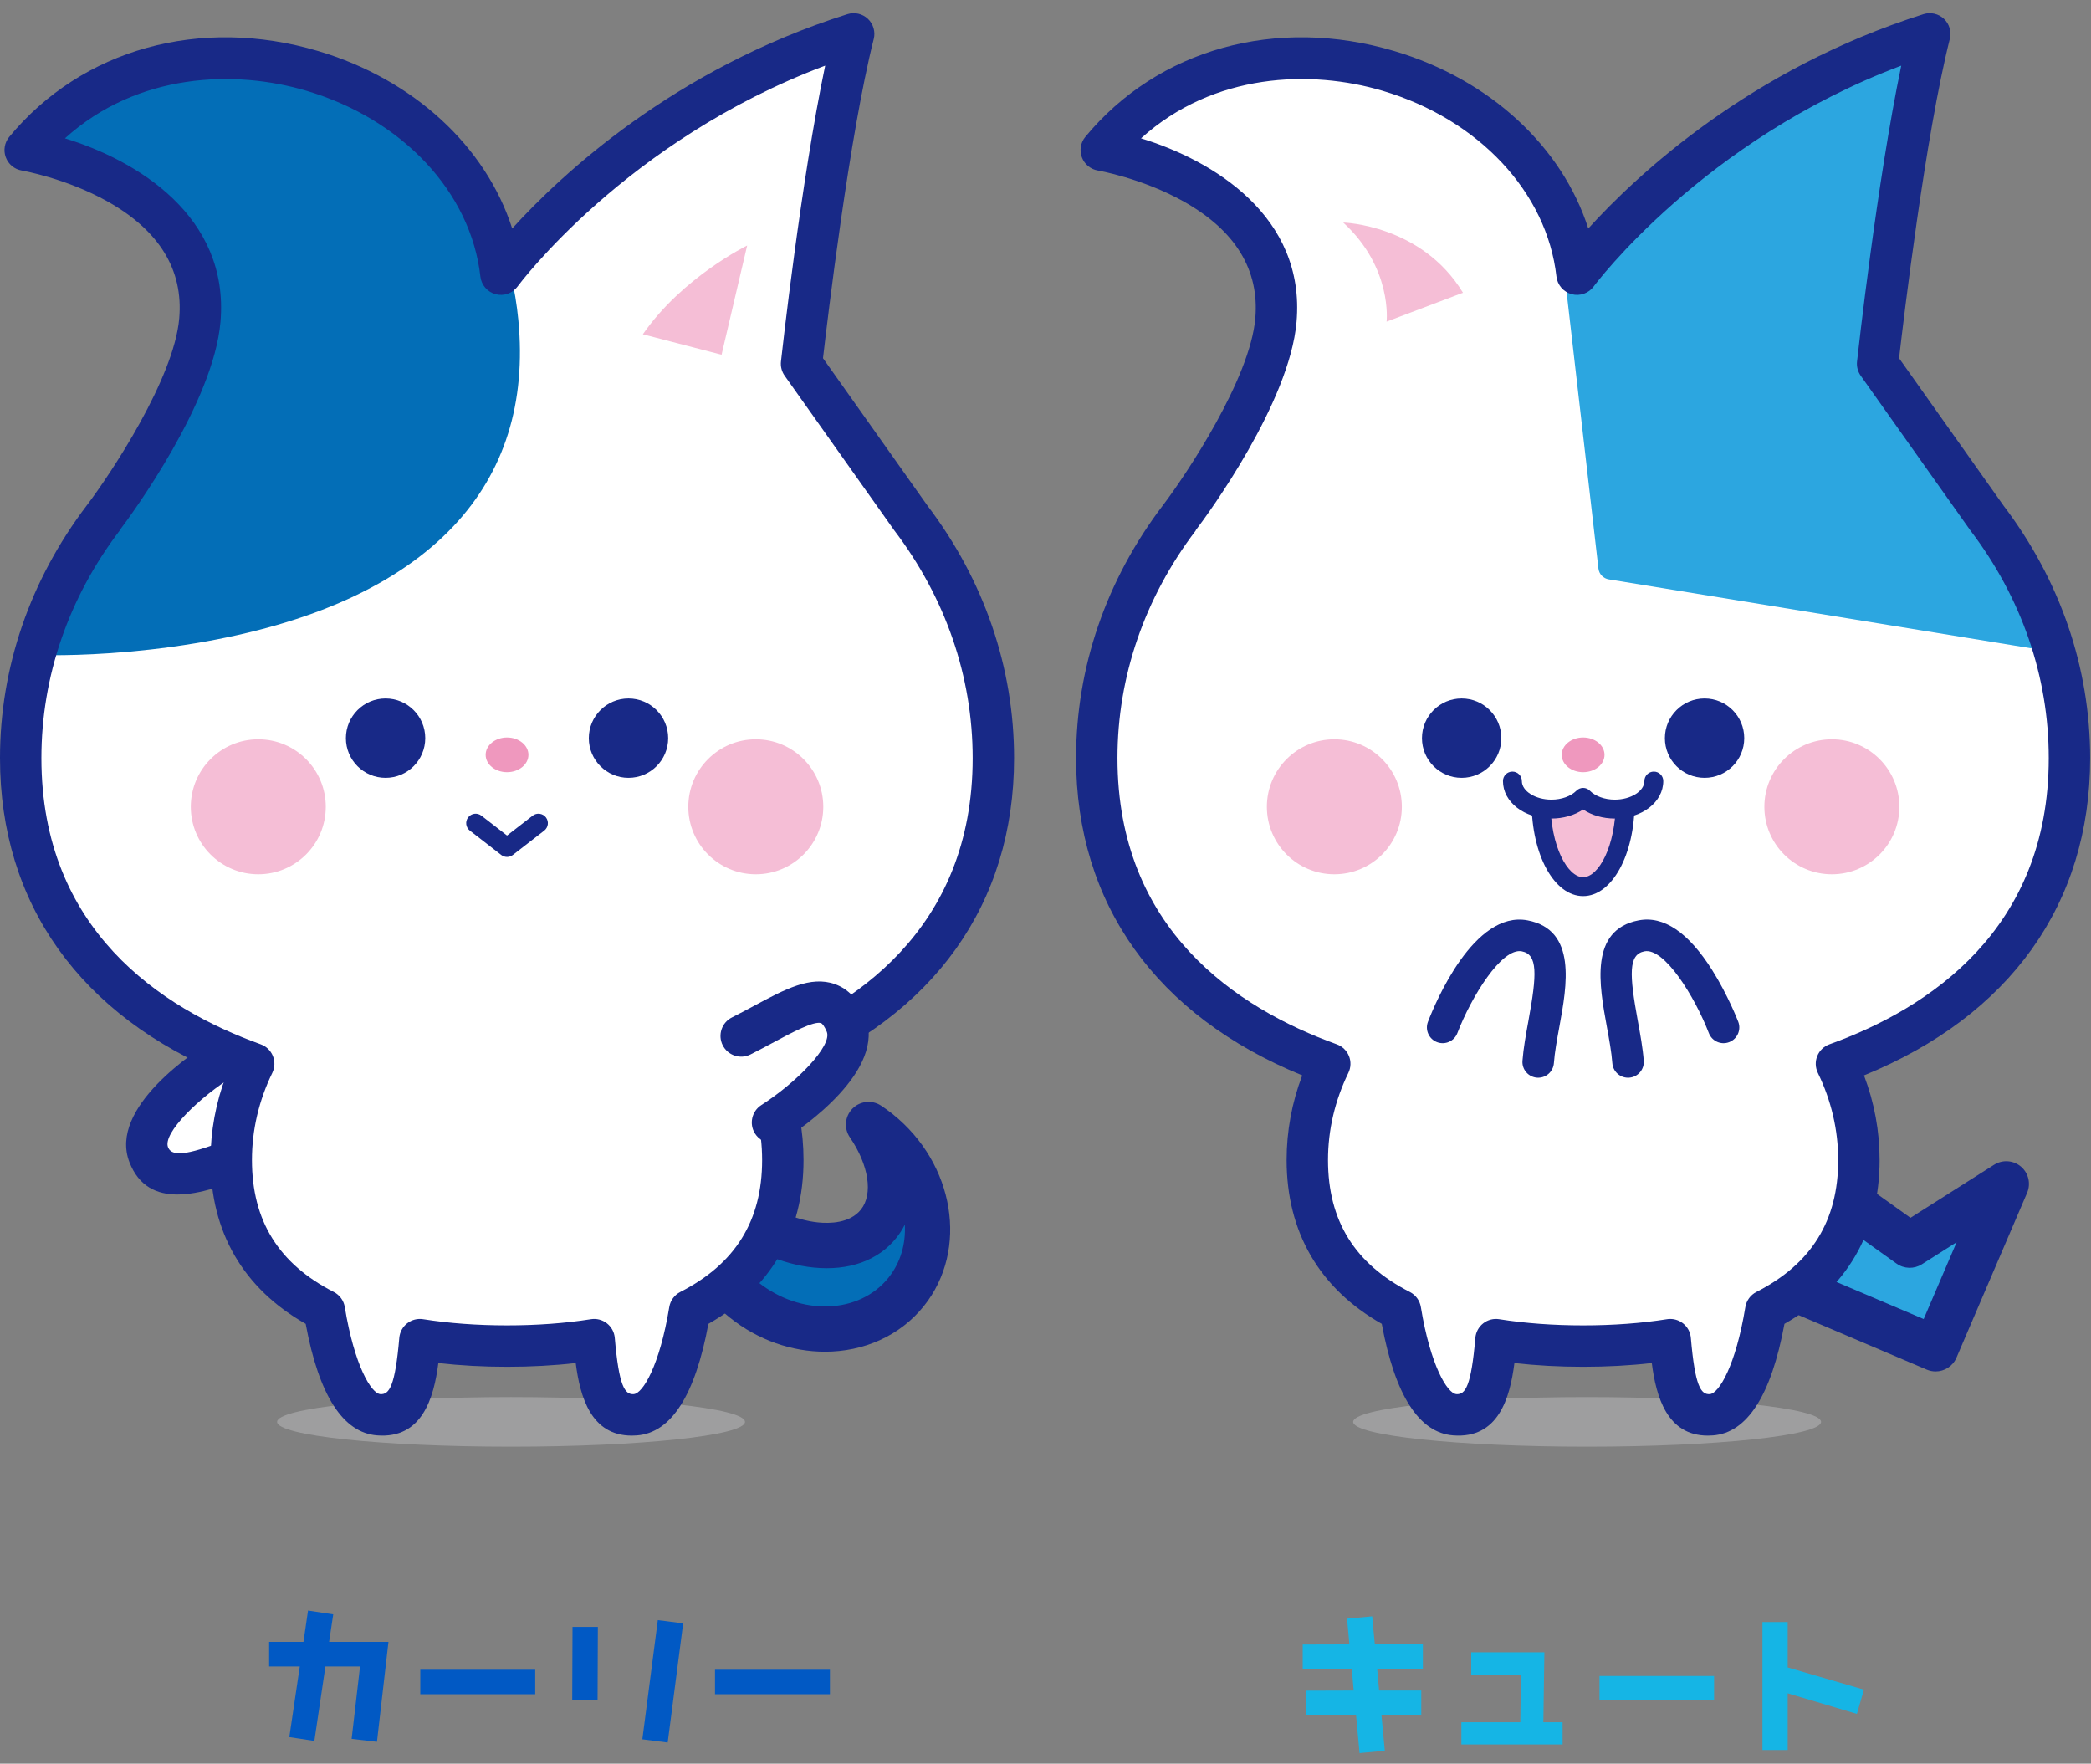 <?xml version="1.0" encoding="UTF-8"?>
<svg xmlns="http://www.w3.org/2000/svg" width="396" height="334" xmlns:xlink="http://www.w3.org/1999/xlink" version="1.1" viewBox="0 0 396 334">
  <rect x="0" y="0" width="396" height="334" fill="#808080" stroke="none"/>
  <defs>
    <style>
      .cls-1 {
        fill: none;
      }

      .cls-2 {
        fill: #182987;
      }

      .cls-3 {
        fill: #2ca6e0;
      }

      .cls-4 {
        fill: #0159c4;
      }

      .cls-5 {
        fill: #f5bed6;
      }

      .cls-6 {
        fill: #9e9e9f;
      }

      .cls-7 {
        clip-path: url(#clippath-1);
      }

      .cls-8 {
        clip-path: url(#clippath-2);
      }

      .cls-9 {
        fill: #fff;
      }

      .cls-10 {
        fill: #ef98be;
      }

      .cls-11 {
        fill: #036eb7;
      }

      .cls-12 {
        fill: #15b5e5;
      }

      .cls-13 {
        clip-path: url(#clippath);
      }
    </style>
    <clipPath id="clippath">
      <path class="cls-1" d="M92.478,60.822C97.137,16.44,34.672-7.804,4.768,28.426c0,0,35.366,5.907,33.081,32.214-1.306,15.035-18.289,37.439-18.292,37.442h0c-9.872,12.996-15.637,28.644-15.637,45.486,0,29.486,17.663,48.364,44.126,57.892-2.717,5.599-4.252,11.753-4.252,18.234,0,25.551,23.384,35.228,52.231,35.228,28.846,0,52.231-9.677,52.231-35.228,0-6.48-1.535-12.635-4.252-18.234,26.462-9.528,44.126-28.405,44.126-57.892,0-16.842-5.764-32.49-15.637-45.486h0s-20.692-29.197-20.692-29.197c0,0,4.583-41.517,9.871-62.464-38.096,12.199-69.223,44.362-69.223,44.362"/>
    </clipPath>
    <clipPath id="clippath-1">
      <path class="cls-1" d="M296.267,60.822c4.659-44.382-57.807-68.626-87.71-32.396,0,0,35.366,5.907,33.081,32.214-1.306,15.035-18.289,37.439-18.292,37.442h0c-9.872,12.996-15.637,28.644-15.637,45.486,0,29.486,17.663,48.364,44.126,57.892-2.717,5.599-4.252,11.753-4.252,18.234,0,25.551,23.384,35.228,52.231,35.228,28.846,0,52.231-9.677,52.231-35.228,0-6.48-1.535-12.635-4.252-18.234,26.462-9.528,44.126-28.405,44.126-57.892,0-16.842-5.764-32.49-15.637-45.486h0s-20.692-29.197-20.692-29.197c0,0,4.583-41.517,9.871-62.464-38.096,12.199-69.223,44.362-69.223,44.362"/>
    </clipPath>
    <clipPath id="clippath-2">
      <path class="cls-1" d="M313.205,147.914c0,2.933-3.308,5.31-7.388,5.31-2.476,0-4.662-.879-6.003-2.223-1.341,1.344-3.527,2.223-6.003,2.223-4.08,0-7.388-2.377-7.388-5.31l-1.716,15.825,8.543,12.699,15.7-1.385,1.847-11.313,2.54-7.85-.131-7.975Z"/>
    </clipPath>
  </defs>
  <!-- Generator: Adobe Illustrator 28.6.0, SVG Export Plug-In . SVG Version: 1.2.0 Build 709)  -->
  <g>
    <g id="_レイヤー_1" data-name="レイヤー_1">
      <g>
        <g>
          <path class="cls-9" d="M42.446,200.277s-17.315,10.559-14.28,18.394c3.161,8.158,15.206.509,23.95-1.77"/>
          <path class="cls-2" d="M33.599,226.214c-3.876,0-7.295-1.495-9.089-6.127-4.016-10.365,12.535-21.108,15.894-23.156,1.848-1.124,4.26-.542,5.388,1.305,1.127,1.848.543,4.259-1.303,5.387h0c-6.71,4.105-13.705,10.954-12.668,13.633.826,2.128,4.514,1.164,11.959-1.65,2.444-.923,4.971-1.877,7.347-2.497,2.093-.544,4.235.708,4.782,2.804s-.709,4.236-2.804,4.782c-1.973.514-4.197,1.355-6.553,2.245-3.819,1.444-8.665,3.274-12.952,3.274Z"/>
        </g>
        <g>
          <path class="cls-11" d="M166.349,214.318c-.604-.483-1.222-.932-1.852-1.352,4.608,6.742,5.618,14.132,1.897,18.788-5.144,6.435-17.378,5.207-27.325-2.744-2.682-2.144-4.92-4.559-6.663-7.068-2.49,8.168.631,17.949,8.484,24.226,9.947,7.951,23.71,7.267,30.74-1.528,7.03-8.795,4.666-22.371-5.281-30.322Z"/>
          <path class="cls-2" d="M156.234,255.987c-6.182,0-12.603-2.13-18.026-6.465-8.992-7.19-12.974-18.776-9.91-28.831.48-1.574,1.817-2.735,3.442-2.99,1.623-.251,3.253.44,4.192,1.791,1.57,2.259,3.526,4.333,5.818,6.164,4.111,3.287,8.927,5.419,13.211,5.849,2.123.216,5.991.179,8.079-2.431,2.342-2.931,1.503-8.431-2.088-13.685-1.159-1.697-.954-3.977.489-5.44,1.446-1.464,3.724-1.693,5.434-.558.736.489,1.46,1.018,2.152,1.57l.003.003c11.78,9.415,14.451,25.726,5.953,36.357-4.585,5.737-11.504,8.666-18.751,8.666ZM136.548,232.49c1.114,3.866,3.538,7.539,7.022,10.324,8.08,6.459,19.163,6.077,24.706-.856,2.29-2.865,3.28-6.408,3.083-10.034-.445.883-.982,1.723-1.613,2.511-3.428,4.289-8.988,6.283-15.644,5.614-5.916-.594-12.143-3.277-17.555-7.559Z"/>
        </g>
        <path class="cls-9" d="M188.129,143.567c0-16.842-5.765-32.49-15.637-45.486h0s-20.692-29.197-20.692-29.197c0,0,4.582-41.517,9.871-62.464-38.096,12.199-69.223,44.362-69.223,44.362l.002.616C88.137,13.212,32.478-5.145,4.768,28.426c0,0,35.366,5.907,33.08,32.214-1.306,15.035-18.289,37.439-18.291,37.442h0c-9.872,12.996-15.637,28.644-15.637,45.486,0,29.486,17.663,48.364,44.126,57.892-2.717,5.599-4.252,11.753-4.252,18.234,0,13.794,6.823,22.955,17.635,28.471,1.014,6.197,3.904,19.272,10.289,19.762,6.312.485,7.166-6.799,7.807-14.223,5.188.823,10.732,1.218,16.5,1.218s11.312-.395,16.5-1.218c.641,7.424,1.495,14.708,7.807,14.223,6.385-.491,9.274-13.566,10.289-19.763,10.811-5.516,17.634-14.676,17.634-28.471,0-6.48-1.535-12.635-4.252-18.234,26.462-9.528,44.126-28.405,44.126-57.892Z"/>
        <ellipse class="cls-6" cx="96.781" cy="269.274" rx="44.305" ry="4.699"/>
        <path class="cls-9" d="M93.151,60.479l-.673.344C97.137,16.44,31.425-9.823,4.768,28.426c0,0,35.366,5.907,33.081,32.214-1.306,15.035-18.289,37.439-18.292,37.442h0c-9.872,12.996-15.637,28.644-15.637,45.486,0,29.486,17.663,48.364,44.126,57.892-2.717,5.599-4.252,11.753-4.252,18.234,0,25.551,23.384,37.059,52.231,37.059,28.846,0,52.231-11.508,52.231-37.059,0-6.48-1.535-12.635-4.252-18.234,26.462-9.528,44.126-28.405,44.126-57.892,0-16.842-5.764-32.49-15.637-45.486h0s-35.997-39.552-35.997-39.552l25.176-52.11-69.223,44.362"/>
        <g class="cls-13">
          <polygon class="cls-1" points="90.418 53.797 118.185 23.668 161.671 6.419 140.295 62.485 204.429 124.232 108.505 109.989 90.418 53.797"/>
          <g>
            <path class="cls-11" d="M4.768,28.426s35.366,5.907,33.081,32.213c-1.306,15.036-30.531,61.054-30.531,61.054,0,0,94.759,3.653,88.501-60.918C91.169,12.804,36.392-5.234,4.768,28.426Z"/>
            <path class="cls-11" d="M10.153,124.087c-1.746,0-2.78-.037-2.925-.043-.841-.033-1.601-.513-1.992-1.257-.392-.746-.354-1.643.097-2.354.29-.456,28.931-45.702,30.173-59.997.858-9.87-3.982-17.83-14.385-23.658-8.103-4.54-16.656-6.018-16.742-6.033-.855-.144-1.562-.747-1.839-1.569-.277-.822-.08-1.729.514-2.361C18.361,10.522,40.556,4.73,60.978,11.697c20.698,7.062,34.946,25.781,37.182,48.851,1.521,15.695-2.614,28.852-12.29,39.108-10.408,11.032-26.837,18.487-48.83,22.16-11.903,1.989-22.086,2.27-26.887,2.27ZM9.441,27.112c9.769,2.69,32.689,11.417,30.751,33.731-1.137,13.081-21.679,47.258-28.642,58.517,12.733-.176,51.579-2.446,70.906-22.94,8.698-9.223,12.406-21.139,11.022-35.418-2.086-21.53-14.804-38.298-34.019-44.853-17.378-5.928-36.185-1.715-50.018,10.963Z"/>
          </g>
        </g>
        <path class="cls-2" d="M119.635,271.873c-7.721,0-9.787-7.372-10.602-13.741-4.125.471-8.483.708-13.009.708s-8.884-.238-13.008-.708c-.849,6.635-3.079,14.37-11.599,13.701-6.479-.498-11.025-7.601-13.524-21.122-11.799-6.685-18.02-17.371-18.02-31.02,0-5.486.993-10.863,2.957-16.035C15.168,192.366,0,171.163,0,143.567c0-17.153,5.683-33.702,16.436-47.857h0c4.534-5.979,16.516-23.997,17.507-35.409.798-9.18-3.752-16.622-13.524-22.118-7.866-4.424-16.218-5.877-16.302-5.891-1.38-.234-2.532-1.186-3.02-2.497s-.242-2.784.648-3.863C15.501,9.264,37.934,3.037,60.288,9.678c18.104,5.378,31.756,18.114,36.714,33.596,9.294-10.234,30.668-30.215,63.487-40.593,1.356-.426,2.836-.09,3.871.886,1.034.975,1.459,2.434,1.112,3.812-4.606,18.239-8.738,52.903-9.609,60.46l19.79,27.925c10.726,14.143,16.396,30.671,16.396,47.803,0,27.596-15.168,48.8-42.831,60.089,1.965,5.174,2.957,10.55,2.957,16.037,0,13.649-6.22,24.335-18.02,31.02-2.501,13.521-7.046,20.624-13.523,21.122-.343.027-.675.04-.996.04ZM22.654,100.434l.024.019c-9.707,12.78-14.838,27.688-14.838,43.114,0,32.439,22.586,47.382,41.534,54.204,1.046.376,1.883,1.18,2.303,2.209.42,1.03.382,2.19-.104,3.191-2.561,5.276-3.859,10.835-3.859,16.521,0,11.489,5.069,19.659,15.497,24.98,1.111.566,1.885,1.628,2.086,2.858,1.827,11.155,5.03,16.356,6.721,16.486,1.711.133,2.813-1.522,3.601-10.651.094-1.085.633-2.081,1.49-2.751.858-.671,1.954-.956,3.029-.783,4.893.775,10.238,1.169,15.886,1.169s10.993-.394,15.886-1.169c1.075-.172,2.172.112,3.029.783.857.67,1.397,1.666,1.49,2.751.788,9.128,1.888,10.788,3.6,10.651,1.691-.131,4.894-5.331,6.721-16.488.202-1.231.977-2.291,2.087-2.857,10.427-5.321,15.496-13.492,15.496-24.98,0-5.688-1.298-11.246-3.858-16.521-.486-1.001-.523-2.16-.105-3.191.42-1.029,1.257-1.833,2.303-2.209,18.947-6.823,41.534-21.765,41.534-54.204,0-15.426-5.131-30.335-14.839-43.114l-.077-.105-20.692-29.197c-.555-.783-.803-1.742-.698-2.696.169-1.532,3.801-34.191,8.374-56.023-37.721,14.17-58.027,41.517-58.239,41.807-.952,1.305-2.607,1.888-4.17,1.478-1.561-.415-2.709-1.744-2.89-3.349-1.803-15.961-14.726-29.767-32.922-35.173-13.569-4.031-31.997-3.436-45.759,9.006,13.611,4.15,31.198,14.754,29.458,34.779-1.324,15.245-16.659,36.24-19.1,39.455Z"/>
        <circle class="cls-2" cx="73.021" cy="139.791" r="7.515"/>
        <path class="cls-2" d="M111.512,139.791c0-4.151,3.365-7.515,7.515-7.515,4.151,0,7.515,3.365,7.515,7.515,0,4.151-3.365,7.515-7.515,7.515-4.151,0-7.515-3.365-7.515-7.515Z"/>
        <path class="cls-10" d="M91.974,142.951c0-1.815,1.814-3.286,4.051-3.286s4.051,1.471,4.051,3.286c0,1.815-1.814,3.286-4.051,3.286-2.237,0-4.051-1.471-4.051-3.286Z"/>
        <polygon class="cls-9" points="136.802 187.768 150.631 197.101 155.918 207.322 134.554 216.347 126.438 212.289 124.179 192.797 136.802 187.768"/>
        <g>
          <path class="cls-9" d="M146.299,212.578s17.097-10.909,13.903-18.681c-3.326-8.092-10.218-2.517-19.832,2.29"/>
          <path class="cls-2" d="M146.302,216.498c-1.293,0-2.56-.64-3.308-1.812-1.164-1.824-.629-4.246,1.194-5.412h0c6.625-4.24,13.48-11.231,12.388-13.888-.44-1.071-.861-1.545-1.087-1.627-1.323-.467-5.691,1.87-8.877,3.581-1.423.764-2.921,1.568-4.489,2.353-1.937.968-4.291.182-5.26-1.753-.968-1.937-.183-4.292,1.753-5.26,1.499-.748,2.928-1.517,4.287-2.247,5.701-3.062,10.625-5.704,15.23-4.054,2.503.896,4.419,2.924,5.694,6.026,4.226,10.284-12.104,21.361-15.42,23.477-.653.417-1.383.615-2.105.615Z"/>
        </g>
        <path class="cls-2" d="M96.025,162.287c-.387,0-.774-.125-1.097-.375l-5.947-4.611c-.781-.606-.923-1.73-.318-2.511.607-.782,1.731-.924,2.511-.318l4.85,3.76,4.85-3.76c.782-.606,1.905-.464,2.511.318.605.781.463,1.905-.318,2.511l-5.947,4.611c-.323.251-.71.375-1.097.375Z"/>
        <circle class="cls-5" cx="48.915" cy="152.789" r="12.781"/>
        <circle class="cls-5" cx="143.134" cy="152.789" r="12.781"/>
        <path class="cls-5" d="M121.746,63.309l14.906,3.869,4.847-20.681s-12.243,5.963-19.753,16.812Z"/>
      </g>
      <g>
        <g>
          <polyline class="cls-3" points="342.75 222.288 361.666 235.802 379.954 224.205 366.573 255.427 330.205 239.969"/>
          <path class="cls-2" d="M366.57,259.722c-.559,0-1.129-.111-1.677-.344l-36.367-15.457c-2.183-.928-3.2-3.448-2.272-5.631.926-2.183,3.447-3.202,5.631-2.272l32.427,13.783,6.234-14.545-6.579,4.173c-1.476.936-3.375.884-4.796-.133l-18.916-13.514c-1.93-1.379-2.376-4.06-.997-5.99,1.379-1.931,4.063-2.376,5.99-.997l16.562,11.832,15.844-10.049c1.591-1.008,3.652-.862,5.084.357,1.432,1.22,1.904,3.231,1.163,4.961l-13.381,31.223c-.698,1.628-2.283,2.604-3.949,2.604Z"/>
        </g>
        <path class="cls-9" d="M391.918,143.567c0-16.842-5.765-32.49-15.637-45.486h0s-20.692-29.197-20.692-29.197c0,0,4.582-41.517,9.871-62.464-38.096,12.199-69.223,44.362-69.223,44.362l.002.616c-4.313-38.186-59.972-56.543-87.682-22.972,0,0,35.366,5.907,33.08,32.214-1.306,15.035-18.289,37.439-18.291,37.442h0c-9.872,12.996-15.637,28.644-15.637,45.486,0,29.486,17.663,48.364,44.126,57.892-2.717,5.599-4.252,11.753-4.252,18.234,0,13.794,6.823,22.955,17.635,28.471,1.014,6.197,3.904,19.272,10.289,19.762,6.312.485,7.166-6.799,7.807-14.223,5.188.823,10.732,1.218,16.5,1.218s11.312-.395,16.5-1.218c.641,7.424,1.495,14.708,7.807,14.223,6.385-.491,9.274-13.566,10.289-19.763,10.811-5.516,17.634-14.676,17.634-28.471,0-6.48-1.535-12.635-4.252-18.234,26.462-9.528,44.126-28.405,44.126-57.892Z"/>
        <ellipse class="cls-6" cx="300.57" cy="269.274" rx="44.305" ry="4.699"/>
        <path class="cls-9" d="M296.94,60.479l-.673.344c4.659-44.382-61.053-70.646-87.71-32.396,0,0,35.366,5.907,33.081,32.214-1.306,15.035-18.289,37.439-18.292,37.442h0c-9.872,12.996-15.637,28.644-15.637,45.486,0,29.486,17.663,48.364,44.126,57.892-2.717,5.599-4.252,11.753-4.252,18.234,0,25.551,23.384,37.059,52.231,37.059,28.846,0,52.231-11.508,52.231-37.059,0-6.48-1.535-12.635-4.252-18.234,26.462-9.528,44.126-28.405,44.126-57.892,0-16.842-5.764-32.49-15.637-45.486h0s-35.997-39.552-35.997-39.552l25.176-52.11-69.223,44.362"/>
        <g class="cls-7">
          <g>
            <polygon class="cls-3" points="298.661 51.926 321.975 23.668 365.46 6.419 350.784 68.332 408.218 124.232 305.051 107.399 298.661 51.926"/>
            <path class="cls-3" d="M408.22,126.584c-.126,0-.253-.009-.38-.03l-103.167-16.834c-1.038-.169-1.838-1.007-1.958-2.052l-6.39-55.473c-.073-.635.115-1.272.522-1.765l23.314-28.258c.253-.306.578-.543.947-.689l43.485-17.249c.813-.325,1.741-.168,2.405.407.663.573.952,1.468.75,2.321l-14.368,60.616,56.479,54.97c.735.715.922,1.826.459,2.743-.403.803-1.222,1.293-2.099,1.293ZM307.185,105.364l94.041,15.344-52.082-50.691c-.592-.577-.839-1.423-.648-2.228l13.634-57.519-38.725,15.361-22.293,27.018,6.073,52.714Z"/>
          </g>
          <path class="cls-1" d="M208.557,28.426s35.366,5.907,33.081,32.213c-1.306,15.036-30.531,61.054-30.531,61.054,0,0,91.521,5.557,85.263-59.014-4.649-47.971-56.188-67.913-87.813-34.253Z"/>
        </g>
        <path class="cls-2" d="M323.425,271.873c-7.722,0-9.788-7.372-10.604-13.741-4.124.471-8.482.708-13.008.708s-8.883-.238-13.008-.708c-.848,6.633-3.04,14.37-11.599,13.701-6.477-.498-11.022-7.601-13.523-21.122-11.8-6.685-18.02-17.371-18.02-31.02,0-5.486.993-10.863,2.957-16.037-27.663-11.289-42.831-32.493-42.831-60.089,0-17.153,5.683-33.702,16.435-47.857h.001c4.533-5.979,16.516-23.997,17.507-35.409.797-9.18-3.752-16.622-13.524-22.118-7.866-4.424-16.218-5.877-16.301-5.891-1.38-.234-2.532-1.186-3.02-2.497s-.244-2.784.648-3.863c13.756-16.665,36.188-22.893,58.543-16.252,18.104,5.378,31.756,18.114,36.713,33.596,9.294-10.234,30.669-30.215,63.487-40.593,1.356-.426,2.837-.09,3.87.886,1.035.975,1.46,2.433,1.113,3.812-4.606,18.244-8.738,52.903-9.609,60.46l19.791,27.924c10.726,14.143,16.396,30.673,16.396,47.805,0,27.596-15.168,48.801-42.831,60.09,1.964,5.174,2.957,10.55,2.957,16.035,0,13.649-6.22,24.335-18.02,31.02-2.501,13.52-7.046,20.624-13.523,21.122-.343.027-.675.04-.996.04ZM316.314,249.783c.869,0,1.721.289,2.414.832.858.67,1.397,1.666,1.49,2.751.789,9.126,1.885,10.78,3.602,10.651,1.691-.131,4.894-5.331,6.721-16.488.202-1.231.977-2.291,2.087-2.857,10.427-5.322,15.496-13.493,15.496-24.98,0-5.685-1.298-11.244-3.859-16.523-.485-1-.522-2.159-.103-3.189.418-1.029,1.256-1.833,2.301-2.209,18.947-6.823,41.534-21.765,41.534-54.204,0-15.426-5.131-30.335-14.839-43.114l-.077-.105-20.693-29.197c-.555-.783-.803-1.742-.698-2.696.17-1.532,3.802-34.189,8.374-56.022-37.615,14.143-58.029,41.518-58.241,41.809-.956,1.302-2.617,1.889-4.171,1.471-1.56-.415-2.707-1.742-2.889-3.346-1.803-15.961-14.725-29.767-32.92-35.173-13.569-4.031-31.997-3.436-45.759,9.006,13.61,4.15,31.198,14.754,29.457,34.779-1.324,15.245-16.659,36.241-19.099,39.455l.024.019c-9.708,12.78-14.839,27.688-14.839,43.114,0,32.439,22.587,47.382,41.534,54.204,1.045.376,1.883,1.18,2.303,2.209.418,1.03.381,2.19-.105,3.191-2.56,5.275-3.858,10.834-3.858,16.521,0,11.489,5.069,19.659,15.496,24.98,1.111.566,1.885,1.627,2.087,2.857,1.827,11.156,5.031,16.357,6.721,16.488,1.723.128,2.813-1.524,3.602-10.651.093-1.085.633-2.081,1.49-2.751.855-.671,1.947-.957,3.029-.783,4.893.775,10.237,1.169,15.885,1.169s10.993-.394,15.886-1.169c.205-.033.41-.049.614-.049Z"/>
        <circle class="cls-2" cx="276.811" cy="139.791" r="7.515"/>
        <path class="cls-2" d="M315.301,139.791c0-4.151,3.365-7.515,7.515-7.515,4.151,0,7.515,3.365,7.515,7.515,0,4.151-3.365,7.515-7.515,7.515-4.151,0-7.515-3.365-7.515-7.515Z"/>
        <path class="cls-10" d="M295.763,142.951c0-1.815,1.814-3.286,4.051-3.286s4.051,1.471,4.051,3.286c0,1.815-1.814,3.286-4.051,3.286-2.237,0-4.051-1.471-4.051-3.286Z"/>
        <circle class="cls-5" cx="252.704" cy="152.789" r="12.781"/>
        <circle class="cls-5" cx="346.923" cy="152.789" r="12.781"/>
        <g>
          <path class="cls-9" d="M273.217,194.574s7.289-18.926,15.541-17.342c8.592,1.649,3.223,14.869,2.546,23.88"/>
          <path class="cls-2" d="M291.308,204.095c-.076,0-.15-.002-.226-.008-1.643-.124-2.876-1.556-2.752-3.198.181-2.402.663-5.034,1.129-7.581,1.612-8.791,1.792-12.561-1.262-13.147-3.793-.721-9.517,8.526-12.196,15.484-.593,1.536-2.318,2.301-3.856,1.712-1.537-.592-2.304-2.319-1.712-3.856,1.367-3.549,8.716-21.16,18.887-19.199,9.36,1.796,7.423,12.365,6.008,20.082-.459,2.502-.893,4.866-1.049,6.95-.118,1.567-1.426,2.761-2.971,2.761Z"/>
        </g>
        <g>
          <path class="cls-9" d="M326.41,194.574s-7.289-18.926-15.541-17.342c-8.592,1.649-3.223,14.869-2.546,23.88"/>
          <path class="cls-2" d="M308.32,204.095c-1.545,0-2.854-1.193-2.971-2.759-.156-2.084-.59-4.447-1.049-6.949-1.415-7.719-3.354-18.289,6.008-20.085,4.745-.922,9.443,2.257,13.951,9.418,2.974,4.724,4.856,9.577,4.935,9.781.592,1.537-.174,3.262-1.711,3.855-1.539.595-3.263-.174-3.856-1.709-2.688-6.957-8.438-16.207-12.195-15.485-3.057.586-2.876,4.357-1.264,13.149.467,2.546.95,5.179,1.13,7.578.124,1.643-1.108,3.075-2.751,3.199-.076.006-.151.008-.227.008Z"/>
        </g>
        <path class="cls-5" d="M254.384,42.144s14.858.391,22.678,13.294l-14.467,5.474s1.173-10.166-8.211-18.768Z"/>
        <g class="cls-8">
          <g>
            <ellipse class="cls-5" cx="299.814" cy="151.915" rx="7.969" ry="16"/>
            <path class="cls-2" d="M299.814,169.705c-5.472,0-9.759-7.814-9.759-17.789s4.287-17.789,9.759-17.789,9.758,7.814,9.758,17.789-4.286,17.789-9.758,17.789ZM299.814,137.706c-2.923,0-6.179,5.836-6.179,14.209s3.257,14.209,6.179,14.209,6.178-5.836,6.178-14.209-3.256-14.209-6.178-14.209Z"/>
          </g>
        </g>
        <g>
          <path class="cls-9" d="M286.423,147.914c0,2.933,3.308,5.31,7.388,5.31,2.476,0,4.662-.879,6.003-2.223,1.341,1.344,3.527,2.223,6.003,2.223,4.08,0,7.388-2.377,7.388-5.31"/>
          <path class="cls-2" d="M305.817,155.014c-2.248,0-4.357-.612-6.002-1.712-1.647,1.1-3.756,1.712-6.004,1.712-5.146,0-9.178-3.119-9.178-7.101,0-.988.802-1.79,1.79-1.79s1.79.802,1.79,1.79c0,1.909,2.564,3.521,5.598,3.521,1.904,0,3.675-.635,4.737-1.698.336-.337.791-.526,1.267-.526h0c.475,0,.931.189,1.268.526,1.059,1.063,2.829,1.698,4.735,1.698,3.036,0,5.599-1.613,5.599-3.521,0-.988.802-1.79,1.79-1.79s1.79.802,1.79,1.79c0,3.982-4.032,7.101-9.179,7.101Z"/>
        </g>
      </g>
      <path class="cls-4" d="M73.567,310.943l-2.176,18.916-4.799-.558s1.172-10.212,1.59-13.7h-6.556l-2.092,14.09-4.743-.726,1.981-13.365h-5.804v-4.66h6.501l.866-5.942,4.771.726-.781,5.218h11.244Z"/>
      <path class="cls-4" d="M101.361,316.216v4.632h-21.763v-4.632h21.763Z"/>
      <path class="cls-4" d="M113.224,308.097l-.056,13.923-4.799-.084.056-13.839s4.799,0,4.799,0ZM124.579,306.814l4.799.614-2.929,22.571-4.799-.614s2.929-22.571,2.929-22.571Z"/>
      <path class="cls-4" d="M157.172,316.216v4.632h-21.763v-4.632h21.763Z"/>
      <path class="cls-12" d="M269.16,324.794h-7.539l.639,6.76-4.785.445-.667-7.206-9.487.028v-4.646l9.042-.028-.362-4.09-9.292.028v-4.646l8.847-.028-.445-4.869,4.758-.445.501,5.314,9.098-.028v4.646l-8.652.028.362,4.09h7.985v4.646h0Z"/>
      <path class="cls-12" d="M292.284,326.158h3.645v4.201h-19.169v-4.201h11.157l.111-9.014h-9.404v-4.229h13.855s-.195,13.243-.195,13.243Z"/>
      <path class="cls-12" d="M324.617,317.394v4.618h-21.701v-4.618h21.701Z"/>
      <path class="cls-12" d="M351.664,324.573l-13.103-3.895v10.739h-4.785v-24.233h4.785v8.597l14.439,4.201-1.336,4.591Z"/>
    </g>
  </g>
</svg>